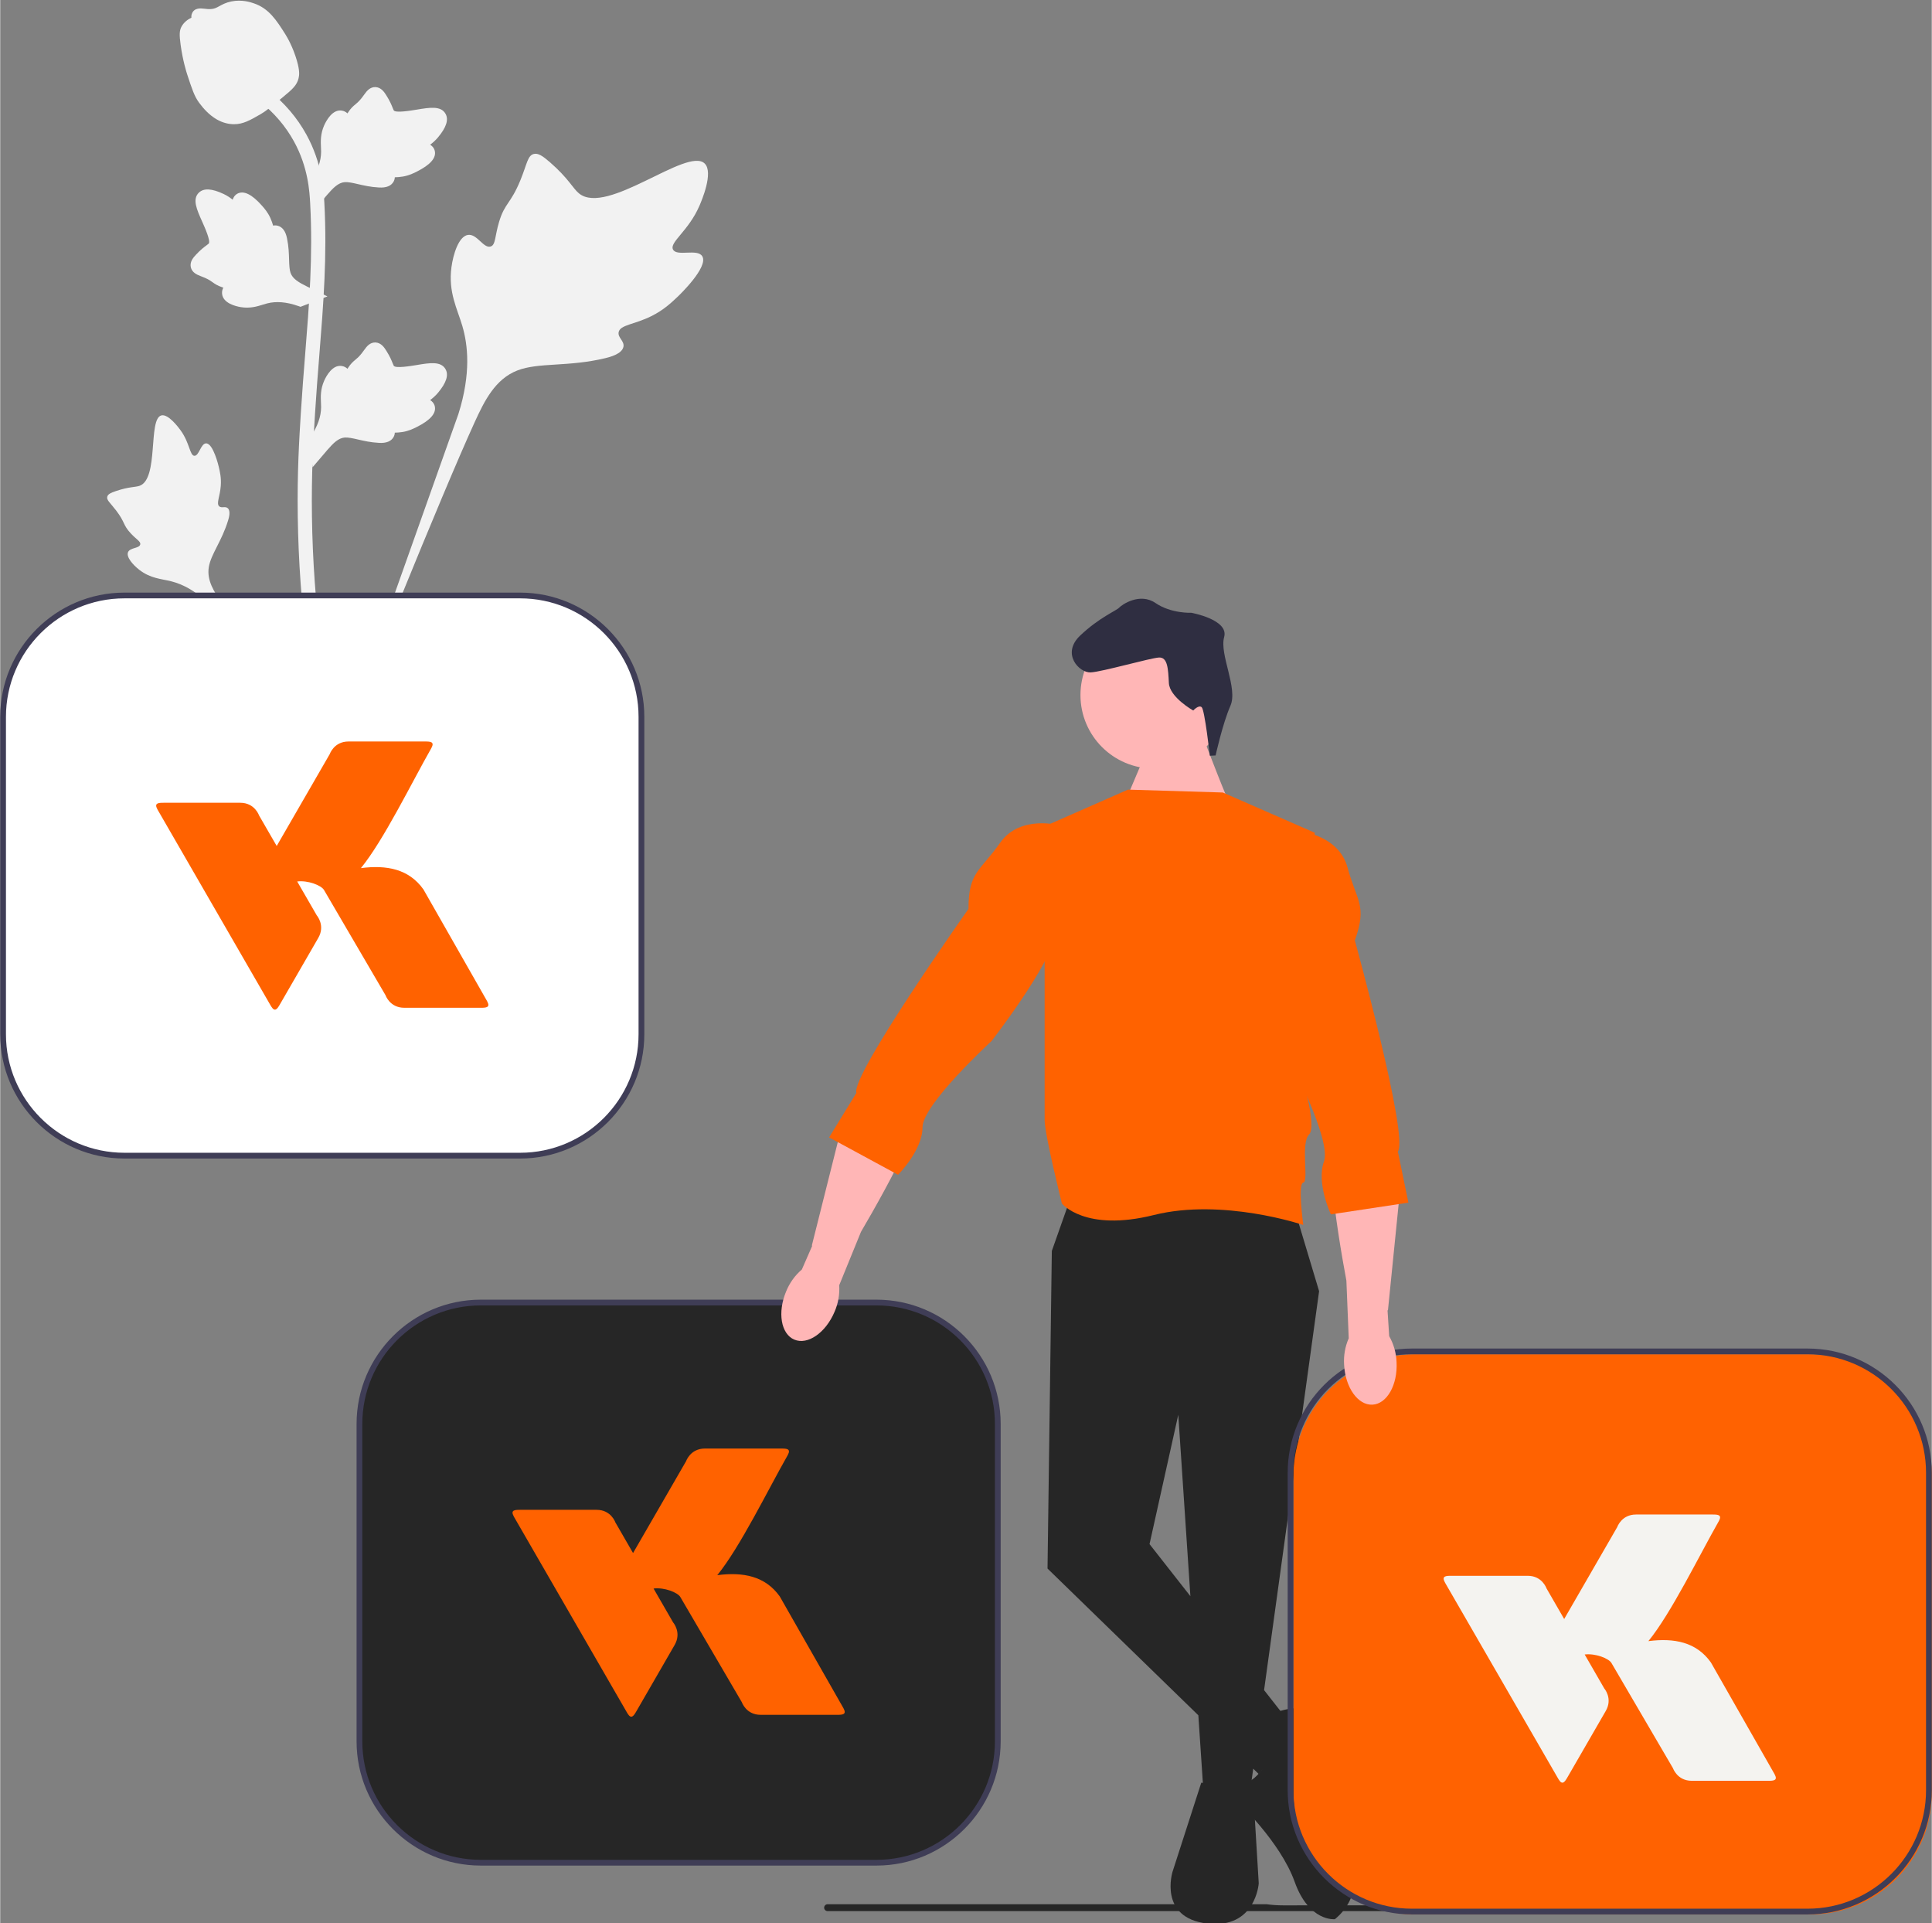 <?xml version="1.0" encoding="UTF-8"?>
<!DOCTYPE svg PUBLIC "-//W3C//DTD SVG 1.1//EN" "http://www.w3.org/Graphics/SVG/1.1/DTD/svg11.dtd">
<!-- Creator: CorelDRAW -->
<svg xmlns="http://www.w3.org/2000/svg" xml:space="preserve" width="1080px" height="1075px" version="1.1" style="shape-rendering:geometricPrecision; text-rendering:geometricPrecision; image-rendering:optimizeQuality; fill-rule:evenodd; clip-rule:evenodd"
viewBox="0 0 1080 1075.24"
 xmlns:xlink="http://www.w3.org/1999/xlink"
 xmlns:xodm="http://www.corel.com/coreldraw/odm/2003"
 role="img">
 <rect x="0" y="0" width="1080" height="1075.24" fill="#808080" stroke="none"/>
 <defs>
  <style type="text/css">
   <![CDATA[
    .fil9 {fill:#F4F3F0}
    .fil8 {fill:#FF6200}
    .fil1 {fill:#262626;fill-rule:nonzero}
    .fil5 {fill:#2F2E41;fill-rule:nonzero}
    .fil2 {fill:#3F3D56;fill-rule:nonzero}
    .fil0 {fill:#F2F2F2;fill-rule:nonzero}
    .fil6 {fill:#FF6200;fill-rule:nonzero}
    .fil7 {fill:#FF6201;fill-rule:nonzero}
    .fil4 {fill:#FFB6B6;fill-rule:nonzero}
    .fil3 {fill:white;fill-rule:nonzero}
   ]]>
  </style>
 </defs>
 <g id="Camada_x0020_1">
  <g id="_105553224121376">
   <path class="fil0" d="M392.55 143.28c-2.67,-4.5 -14.23,0.32 -16.36,-3.77 -2.12,-4.07 8.63,-10.28 14.76,-24.46 1.11,-2.56 8.08,-18.68 2.92,-23.65 -9.79,-9.43 -54.57,29.47 -70.24,16.74 -3.44,-2.79 -5.84,-8.37 -16.25,-17.43 -4.14,-3.6 -6.65,-5.23 -9.07,-4.62 -3.44,0.86 -3.71,5.46 -7.4,14.51 -5.53,13.57 -8.8,12.75 -12.02,23.58 -2.39,8.04 -1.85,12.71 -4.66,13.62 -3.98,1.29 -7.65,-7.24 -12.7,-6.47 -5.15,0.77 -8.26,10.7 -9.24,18.13 -1.85,13.95 3.27,23.15 6.11,32.83 3.09,10.51 4.92,26.51 -2.21,49.15l-70.51 198.67c15.57,-40.77 60.64,-152.52 79.58,-194.05 5.47,-11.99 11.51,-24.15 23.9,-28.95 11.94,-4.62 28.33,-1.86 49.22,-6.89 2.44,-0.59 9.22,-2.31 10.07,-6.3 0.7,-3.29 -3.28,-5.13 -2.67,-8.21 0.82,-4.14 8.66,-4.19 18.28,-8.96 6.79,-3.37 11.02,-7.37 14.66,-10.81 1.09,-1.04 17.39,-16.66 13.83,-22.66l0 0z"/>
   <path class="fil0" d="M115.13 247.87c-2.98,0.01 -3.95,7.08 -6.57,6.94 -2.61,-0.13 -2.56,-7.2 -7.75,-14.3 -0.94,-1.28 -6.84,-9.36 -10.77,-8.26 -7.45,2.09 -1.27,35.29 -12.04,39.31 -2.37,0.88 -5.8,0.45 -13.25,2.95 -2.96,0.99 -4.48,1.75 -4.88,3.11 -0.57,1.94 1.61,3.4 4.98,7.82 5.07,6.63 3.72,8 8.11,12.71 3.25,3.49 5.7,4.57 5.34,6.21 -0.52,2.33 -5.76,1.67 -6.84,4.37 -1.11,2.75 2.87,7.14 6.23,9.77 6.31,4.93 12.31,5.07 17.88,6.47 6.05,1.52 14.43,5.24 23.48,15.26l77.17 91.94c-15.52,-19.41 -57.36,-73.78 -72.28,-95.05 -4.31,-6.15 -8.53,-12.62 -7.31,-20.09 1.17,-7.19 7.26,-14.44 10.81,-26.15 0.42,-1.36 1.53,-5.18 -0.18,-6.75 -1.41,-1.3 -3.46,0.13 -4.8,-1.06 -1.79,-1.6 0.44,-5.46 0.87,-11.56 0.31,-4.3 -0.43,-7.53 -1.07,-10.31 -0.2,-0.84 -3.16,-13.34 -7.13,-13.33l0 0 0 0z"/>
   <path class="fil0" d="M174.64 261.23l-1.8 -16.04 0.82 -1.22c3.8,-5.62 5.74,-11.11 5.76,-16.33 0,-0.83 -0.04,-1.65 -0.08,-2.5 -0.15,-3.35 -0.34,-7.5 1.82,-12.35 1.22,-2.71 4.64,-8.97 9.77,-8.19 1.39,0.19 2.43,0.83 3.23,1.57 0.11,-0.19 0.23,-0.37 0.36,-0.57 1.6,-2.44 2.87,-3.49 4.09,-4.5 0.93,-0.77 1.9,-1.57 3.42,-3.46 0.67,-0.83 1.18,-1.56 1.62,-2.17 1.33,-1.85 3.07,-4.06 6.13,-4.02 3.26,0.16 4.98,2.86 6.11,4.65 2.03,3.19 2.95,5.49 3.55,7.02 0.22,0.56 0.48,1.18 0.6,1.38 1.06,1.55 9.62,0.1 12.85,-0.43 7.24,-1.21 13.51,-2.25 16.1,2.32 1.85,3.27 0.47,7.59 -4.21,13.19 -1.46,1.74 -3.02,3.07 -4.4,4.1 1.15,0.69 2.17,1.73 2.58,3.37l0 0c0.98,3.89 -2.36,7.79 -9.93,11.6 -1.87,0.95 -4.4,2.22 -7.95,2.84 -1.67,0.28 -3.17,0.35 -4.46,0.39 -0.02,0.74 -0.2,1.55 -0.65,2.38 -1.33,2.44 -4.09,3.6 -8.26,3.32 -4.59,-0.24 -8.36,-1.11 -11.69,-1.88 -2.91,-0.67 -5.42,-1.23 -7.39,-1.1 -3.64,0.3 -6.46,3.21 -9.76,7l-8.23 9.63 0 0 0 0z"/>
   <path class="fil0" d="M182.97 165.71l-15.06 5.81 -1.38 -0.48c-6.41,-2.25 -12.21,-2.73 -17.26,-1.43 -0.8,0.2 -1.6,0.45 -2.4,0.7 -3.2,1 -7.17,2.24 -12.41,1.38 -2.93,-0.49 -9.85,-2.21 -10.4,-7.38 -0.16,-1.38 0.18,-2.55 0.7,-3.51 -0.21,-0.07 -0.42,-0.14 -0.64,-0.21 -2.77,-0.93 -4.1,-1.89 -5.39,-2.81 -0.98,-0.71 -2,-1.45 -4.21,-2.43 -0.97,-0.44 -1.81,-0.76 -2.51,-1.02 -2.13,-0.82 -4.71,-1.94 -5.45,-4.91 -0.68,-3.2 1.51,-5.54 2.95,-7.09 2.57,-2.77 4.56,-4.24 5.89,-5.22 0.48,-0.35 1.02,-0.75 1.18,-0.93 1.23,-1.41 -2.34,-9.33 -3.67,-12.31 -3.01,-6.71 -5.61,-12.51 -1.85,-16.16 2.7,-2.62 7.23,-2.39 13.83,0.72 2.06,0.97 3.73,2.14 5.09,3.21 0.37,-1.28 1.12,-2.53 2.6,-3.35l0 0c3.52,-1.93 8.13,0.31 13.74,6.66 1.4,1.58 3.27,3.7 4.76,6.98 0.7,1.54 1.15,2.97 1.51,4.21 0.73,-0.16 1.55,-0.2 2.47,0.03 2.69,0.66 4.52,3.04 5.31,7.15 0.93,4.49 1.04,8.37 1.14,11.78 0.1,2.99 0.18,5.55 0.81,7.42 1.21,3.46 4.75,5.44 9.25,7.67l11.4 5.52 0 0 0 0z"/>
   <path class="fil0" d="M174.64 118.45l-1.8 -16.04 0.82 -1.21c3.8,-5.63 5.74,-11.12 5.76,-16.33 0,-0.83 -0.04,-1.66 -0.08,-2.5 -0.15,-3.35 -0.34,-7.51 1.82,-12.36 1.22,-2.7 4.64,-8.96 9.77,-8.19 1.39,0.2 2.43,0.83 3.23,1.57 0.11,-0.18 0.23,-0.37 0.36,-0.57 1.6,-2.44 2.87,-3.48 4.09,-4.49 0.93,-0.78 1.9,-1.57 3.42,-3.46 0.67,-0.83 1.18,-1.56 1.62,-2.17 1.33,-1.85 3.07,-4.06 6.13,-4.02 3.26,0.15 4.98,2.86 6.11,4.64 2.03,3.2 2.95,5.5 3.55,7.02 0.22,0.56 0.48,1.19 0.6,1.38 1.06,1.55 9.62,0.1 12.85,-0.43 7.24,-1.2 13.51,-2.25 16.1,2.32 1.85,3.27 0.47,7.59 -4.21,13.19 -1.46,1.75 -3.02,3.07 -4.4,4.11 1.15,0.68 2.17,1.73 2.58,3.37l0 0c0.98,3.89 -2.36,7.78 -9.93,11.6 -1.87,0.95 -4.4,2.22 -7.95,2.83 -1.67,0.29 -3.17,0.36 -4.46,0.4 -0.02,0.74 -0.2,1.54 -0.65,2.37 -1.33,2.44 -4.09,3.61 -8.26,3.33 -4.59,-0.24 -8.36,-1.12 -11.69,-1.88 -2.91,-0.67 -5.42,-1.24 -7.39,-1.11 -3.64,0.3 -6.46,3.22 -9.76,7.01l-8.23 9.63 0 -0.01 0 0z"/>
   <path class="fil0" d="M191.05 429.85l-3.36 -2.11 -0.82 -3.88 0.82 3.88 -3.92 0.45c-0.06,-0.36 -0.28,-1.2 -0.6,-2.51 -1.75,-7.17 -7.1,-29 -11.56,-63.38 -3.12,-24 -4.88,-48.67 -5.24,-73.34 -0.37,-24.71 0.8,-43.42 1.74,-58.45 0.71,-11.34 1.57,-22.14 2.41,-32.66 2.25,-28.1 4.37,-54.65 2.79,-84.04 -0.35,-6.56 -1.08,-20.21 -9.06,-34.74 -4.63,-8.43 -11,-15.92 -18.95,-22.24l4.94 -6.21c8.78,6.99 15.83,15.28 20.97,24.64 8.84,16.11 9.64,30.99 10.02,38.14 1.61,29.9 -0.53,56.71 -2.8,85.08 -0.84,10.48 -1.7,21.23 -2.4,32.53 -0.93,14.89 -2.09,33.43 -1.73,57.83 0.35,24.37 2.1,48.74 5.17,72.44 4.41,33.94 9.68,55.44 11.41,62.51 0.92,3.77 1.11,4.56 0.17,6.06l0 0z"/>
   <path class="fil0" d="M130.75 69.44c-0.32,0 -0.65,-0.01 -0.98,-0.03 -6.76,-0.37 -13.01,-4.41 -18.6,-12.02 -2.62,-3.58 -3.96,-7.66 -6.63,-15.8 -0.41,-1.26 -2.43,-7.62 -3.65,-16.38 -0.8,-5.73 -0.7,-8.12 0.43,-10.24 1.26,-2.35 3.3,-3.99 5.59,-5.1 -0.1,-0.76 -0.02,-1.54 0.31,-2.34 1.35,-3.31 4.95,-2.87 6.89,-2.66 0.99,0.12 2.21,0.28 3.54,0.21 2.08,-0.1 3.2,-0.72 4.9,-1.65 1.62,-0.89 3.64,-2 6.63,-2.61 5.9,-1.23 10.85,0.44 12.48,0.99 8.58,2.86 12.81,9.53 17.7,17.25 0.98,1.55 4.33,7.19 6.54,14.92 1.6,5.58 1.37,8.06 0.89,9.9 -0.97,3.79 -3.28,5.96 -9.13,10.75 -6.11,5.01 -9.18,7.52 -11.81,9.05 -6.13,3.54 -9.98,5.76 -15.1,5.76l0 0 0 0z"/>
  </g>
  <path class="fil1" d="M460.69 1066.49c0,1.06 0.85,1.91 1.91,1.91l397.36 0c1.06,0 1.91,-0.85 1.91,-1.91 0,-0.52 -0.19,-0.97 -0.51,-1.31l-144.17 0.01c-3.07,0 -6.07,-0.21 -9.03,-0.62l-245.56 0c-1.06,0 -1.91,0.86 -1.91,1.92z"/>
  <path class="fil1" d="M268.71 728.19l221.21 0c37.48,0 67.86,30.38 67.86,67.86l0 177.45c0,37.47 -30.38,67.85 -67.86,67.85l-221.21 0c-37.48,0 -67.86,-30.38 -67.86,-67.85l0 -177.45c0,-37.48 30.38,-67.86 67.86,-67.86l0 0z"/>
  <path class="fil2" d="M199.25 973.5l0 -177.45c0,-38.3 31.16,-69.47 69.46,-69.47l221.21 0c38.3,0 69.47,31.16 69.47,69.47l0 177.45c0,38.3 -31.17,69.46 -69.47,69.46l-221.21 0c-38.3,0 -69.46,-31.16 -69.46,-69.46zm69.46 -243.7c-36.53,0 -66.25,29.72 -66.25,66.25l0 177.45c0,36.53 29.72,66.24 66.25,66.24l221.21 0c36.53,0 66.25,-29.71 66.25,-66.24l0 -177.45c0,-36.53 -29.72,-66.25 -66.25,-66.25l-221.21 0z"/>
  <g id="_105553224024160">
   <path class="fil3" d="M69.46 332.91l221.21 0c37.48,0 67.86,30.38 67.86,67.85l0 177.45c0,37.48 -30.38,67.86 -67.86,67.86l-221.21 0c-37.48,0 -67.85,-30.38 -67.85,-67.86l0 -177.45c0,-37.47 30.38,-67.85 67.85,-67.85l0 0 0 0z"/>
   <path class="fil2" d="M0 578.21l0 -177.44c0,-38.31 31.16,-69.47 69.46,-69.47l221.21 0c38.31,0 69.47,31.16 69.47,69.46l0 177.45c0,38.3 -31.16,69.47 -69.47,69.47l-221.21 0c-38.3,0 -69.46,-31.17 -69.46,-69.47l0 0zm69.46 -243.7c-36.53,0 -66.25,29.72 -66.25,66.26l0 177.44c0,36.53 29.72,66.25 66.25,66.25l221.21 0c36.53,0 66.25,-29.72 66.25,-66.25l0 -177.44c0,-36.53 -29.71,-66.26 -66.25,-66.26l-221.21 0 0 0z"/>
  </g>
  <path class="fil4" d="M688.42 451.09c-1.61,-1.61 -14.46,-35.36 -14.46,-35.36l-30.53 -1.6 -13.97 32.93 58.96 4.03z"/>
  <circle class="fil4" cx="645.1" cy="388.58" r="41.1"/>
  <polygon class="fil1" points="722.96,673.63 737.43,721.84 698.86,1001.43 672.75,1001.43 658.69,790.93 642.62,863.24 724.57,967.69 703.68,991.79 585.58,876.9 587.99,699.34 597.63,672.03 "/>
  <path class="fil5" d="M679.56 422.34l-3.21 0.16c0,0 -2.87,-25.6 -4.56,-27.13 -1.68,-1.53 -4.73,1.84 -4.73,1.84 0,0 -13.24,-7.39 -13.63,-15.41 -0.4,-8.03 -0.71,-14.45 -5.53,-14.21 -4.81,0.24 -31.78,8 -38.2,8.32 -6.42,0.31 -16.6,-10.45 -5.84,-20.63 10.76,-10.18 20.23,-13.87 21.75,-15.55 1.53,-1.69 11.58,-8.62 20.35,-2.61 8.78,6 20.01,5.45 20.01,5.45 0,0 21.1,3.78 18.37,13.57 -2.73,9.79 7.84,28.57 3.5,38.44 -4.34,9.87 -8.28,27.76 -8.28,27.76l0 0 0 0z"/>
  <path class="fil1" d="M671.55 996.61l28.92 3.21 3.21 53.03c0,0 -1.6,25.71 -28.92,22.49 -27.32,-3.21 -19.28,-28.92 -19.28,-28.92l16.07 -49.81 0 0z"/>
  <path class="fil1" d="M709.31 958.85c0,0 20.89,-9.64 24.1,1.6l6.43 22.5c0,0 0,22.5 1.6,24.1 1.61,1.61 32.14,43.39 4.82,65.88 0,0 -14.46,1.61 -22.49,-20.89 -8.03,-22.49 -32.14,-44.99 -32.14,-44.99 0,0 -4.67,-11.25 3.29,-10.44 7.96,0.8 19.21,-18.48 15.99,-24.91 -3.21,-6.42 -1.6,-12.85 -1.6,-12.85l0 0z"/>
  <path class="fil4" d="M444.01 748.92c-7.47,-3.15 -9.52,-15.22 -4.57,-26.97 1.91,-4.73 4.93,-8.92 8.79,-12.24l5.78 -13.24 -0.21 -0.14 16.61 -66.18c3.86,-15.38 14.49,-28.36 29.08,-34.57 8.69,-3.69 16.93,-4.36 19.32,4.49 3.98,14.68 -21.92,61.98 -37.53,88.59l-12.17 29.85c0.33,5.08 -0.56,10.17 -2.6,14.84 -4.95,11.75 -15.02,18.72 -22.49,15.57l0 0 -0.01 0z"/>
  <path class="fil6" d="M630.57 441.44l53.03 1.61 51.42 22.5 -8.04 133.36c0,0 9.64,30.54 4.82,35.36 -4.82,4.82 0,26.43 -3.21,26.87 -3.21,0.44 0,23.68 0,23.68 0,0 -44.99,-15.2 -83.56,-5.56 -38.56,9.64 -51.41,-6.43 -51.41,-6.43 0,0 -9.65,-38.56 -9.65,-46.6l0 -164.29 46.6 -20.5 0 0z"/>
  <path class="fil6" d="M592.81 461.53c0,0 -22.49,-6.43 -33.74,9.64 -11.25,16.07 -17.68,16.07 -17.68,36.96 0,0 -65.88,93.19 -62.67,102.84l-15.26 24.9 38.56 20.89c0,0 13.66,-13.66 13.66,-26.51 0,-12.86 38.57,-48.21 38.57,-48.21 0,0 33.74,-43.38 35.35,-59.45 1.6,-16.07 3.21,-61.06 3.21,-61.06l0 0z"/>
  <path class="fil7" d="M790.93 757.11l221.22 0c37.47,0 67.85,30.38 67.85,67.86l0 177.45c0,37.47 -30.38,67.85 -67.85,67.85l-221.22 0c-37.47,0 -67.85,-30.38 -67.85,-67.85l0 -177.45c0,-37.48 30.38,-67.86 67.85,-67.86l0 0z"/>
  <path class="fil2" d="M719.86 1000.81l0 -177.45c0,-38.3 31.17,-69.46 69.47,-69.46l221.21 0c38.3,0 69.46,31.16 69.46,69.46l0 177.45c0,38.3 -31.16,69.46 -69.46,69.46l-221.21 0c-38.3,0 -69.47,-31.16 -69.47,-69.46zm69.47 -243.7c-36.53,0 -66.25,29.72 -66.25,66.25l0 177.45c0,36.53 29.72,66.25 66.25,66.25l221.21 0c36.53,0 66.25,-29.72 66.25,-66.25l0 -177.45c0,-36.53 -29.72,-66.25 -66.25,-66.25l-221.21 0z"/>
  <g id="_105553223532896">
   <path class="fil4" d="M767.29 785.28c8.1,-0.42 14.12,-11.09 13.45,-23.82 -0.19,-5.09 -1.61,-10.06 -4.12,-14.49l-0.93 -14.42 0.24 -0.06 6.84 -67.88c1.59,-15.79 -4,-31.6 -15.63,-42.4 -6.91,-6.42 -14.44,-9.84 -19.69,-2.33 -8.73,12.46 -0.42,65.74 5.24,96.07l1.31 32.2c-2.04,4.68 -2.92,9.77 -2.59,14.85 0.67,12.73 7.77,22.71 15.88,22.28l0 0 0 0z"/>
   <path class="fil6" d="M724.86 464.45c0,0 23.34,1.59 28.47,20.52 5.13,18.93 11.17,21.11 4.08,40.76 0,0 30.34,110.03 24.05,118l5.9 28.61 -43.36 6.56c0,0 -8.21,-17.48 -3.85,-29.57 4.36,-12.09 -19.92,-58.43 -19.92,-58.43 0,0 -17.01,-52.27 -13.07,-67.93 3.94,-15.66 17.7,-58.52 17.7,-58.52l0 0z"/>
  </g>
  <path class="fil8" d="M272 559.28l0.32 0.6c1.8,3.36 -0.64,3.52 -3.52,3.52l-42.89 0c-8.1,0 -10.47,-7.01 -10.47,-7.01l-34.41 -58.85c-1.53,-2.58 -8.94,-5.49 -14.98,-4.75l10.96 18.98c0,0 4.88,5.56 0.83,12.58l-21.44 37.13c-1.44,2.5 -2.79,4.53 -4.81,1.29l-0.36 -0.58 -63.09 -109.28 -0.33 -0.6c-1.79,-3.36 0.64,-3.52 3.52,-3.52l42.89 0c8.1,0 10.47,7.01 10.47,7.01l9.9 17.15 29.68 -51.41c0,0 2.37,-7.01 10.47,-7.01l42.89 0c2.88,0 5.32,0.16 3.52,3.52l-0.32 0.6c-10.64,18.66 -26.48,51.18 -39.15,66.67 14.45,-1.88 26.85,0.52 34.94,11.89l35.38 62.07z"/>
  <path class="fil8" d="M471.25 954.56l0.32 0.6c1.8,3.36 -0.64,3.52 -3.52,3.52l-42.89 0c-8.1,0 -10.47,-7.01 -10.47,-7.01l-34.41 -58.85c-1.53,-2.58 -8.94,-5.49 -14.98,-4.75l10.96 18.98c0,0 4.88,5.56 0.83,12.58l-21.44 37.14c-1.44,2.49 -2.79,4.52 -4.81,1.28l-0.36 -0.58 -63.1 -109.28 -0.32 -0.6c-1.79,-3.36 0.64,-3.52 3.52,-3.52l42.89 0c8.1,0 10.47,7.01 10.47,7.01l9.9 17.15 29.68 -51.4c0,0 2.37,-7.02 10.47,-7.02l42.89 0c2.88,0 5.32,0.16 3.52,3.52l-0.32 0.6c-10.64,18.66 -26.48,51.18 -39.15,66.67 14.45,-1.88 26.85,0.52 34.94,11.89l35.38 62.07z"/>
  <path class="fil9" d="M991.86 991.44l0.33 0.6c1.79,3.36 -0.64,3.52 -3.52,3.52l-42.89 0c-8.1,0 -10.47,-7.01 -10.47,-7.01l-34.42 -58.85c-1.53,-2.58 -8.94,-5.49 -14.97,-4.75l10.95 18.98c0,0 4.89,5.56 0.84,12.58l-21.44 37.13c-1.45,2.5 -2.8,4.53 -4.81,1.29l-0.36 -0.58 -63.1 -109.28 -0.32 -0.6c-1.8,-3.36 0.64,-3.52 3.52,-3.52l42.88 0c8.11,0 10.48,7.01 10.48,7.01l9.9 17.15 29.67 -51.41c0,0 2.38,-7.01 10.48,-7.01l42.88 0c2.89,0 5.32,0.16 3.53,3.52l-0.33 0.6c-10.63,18.66 -26.47,51.18 -39.15,66.67 14.45,-1.88 26.85,0.52 34.94,11.89l35.38 62.07z"/>
 </g>
</svg>
